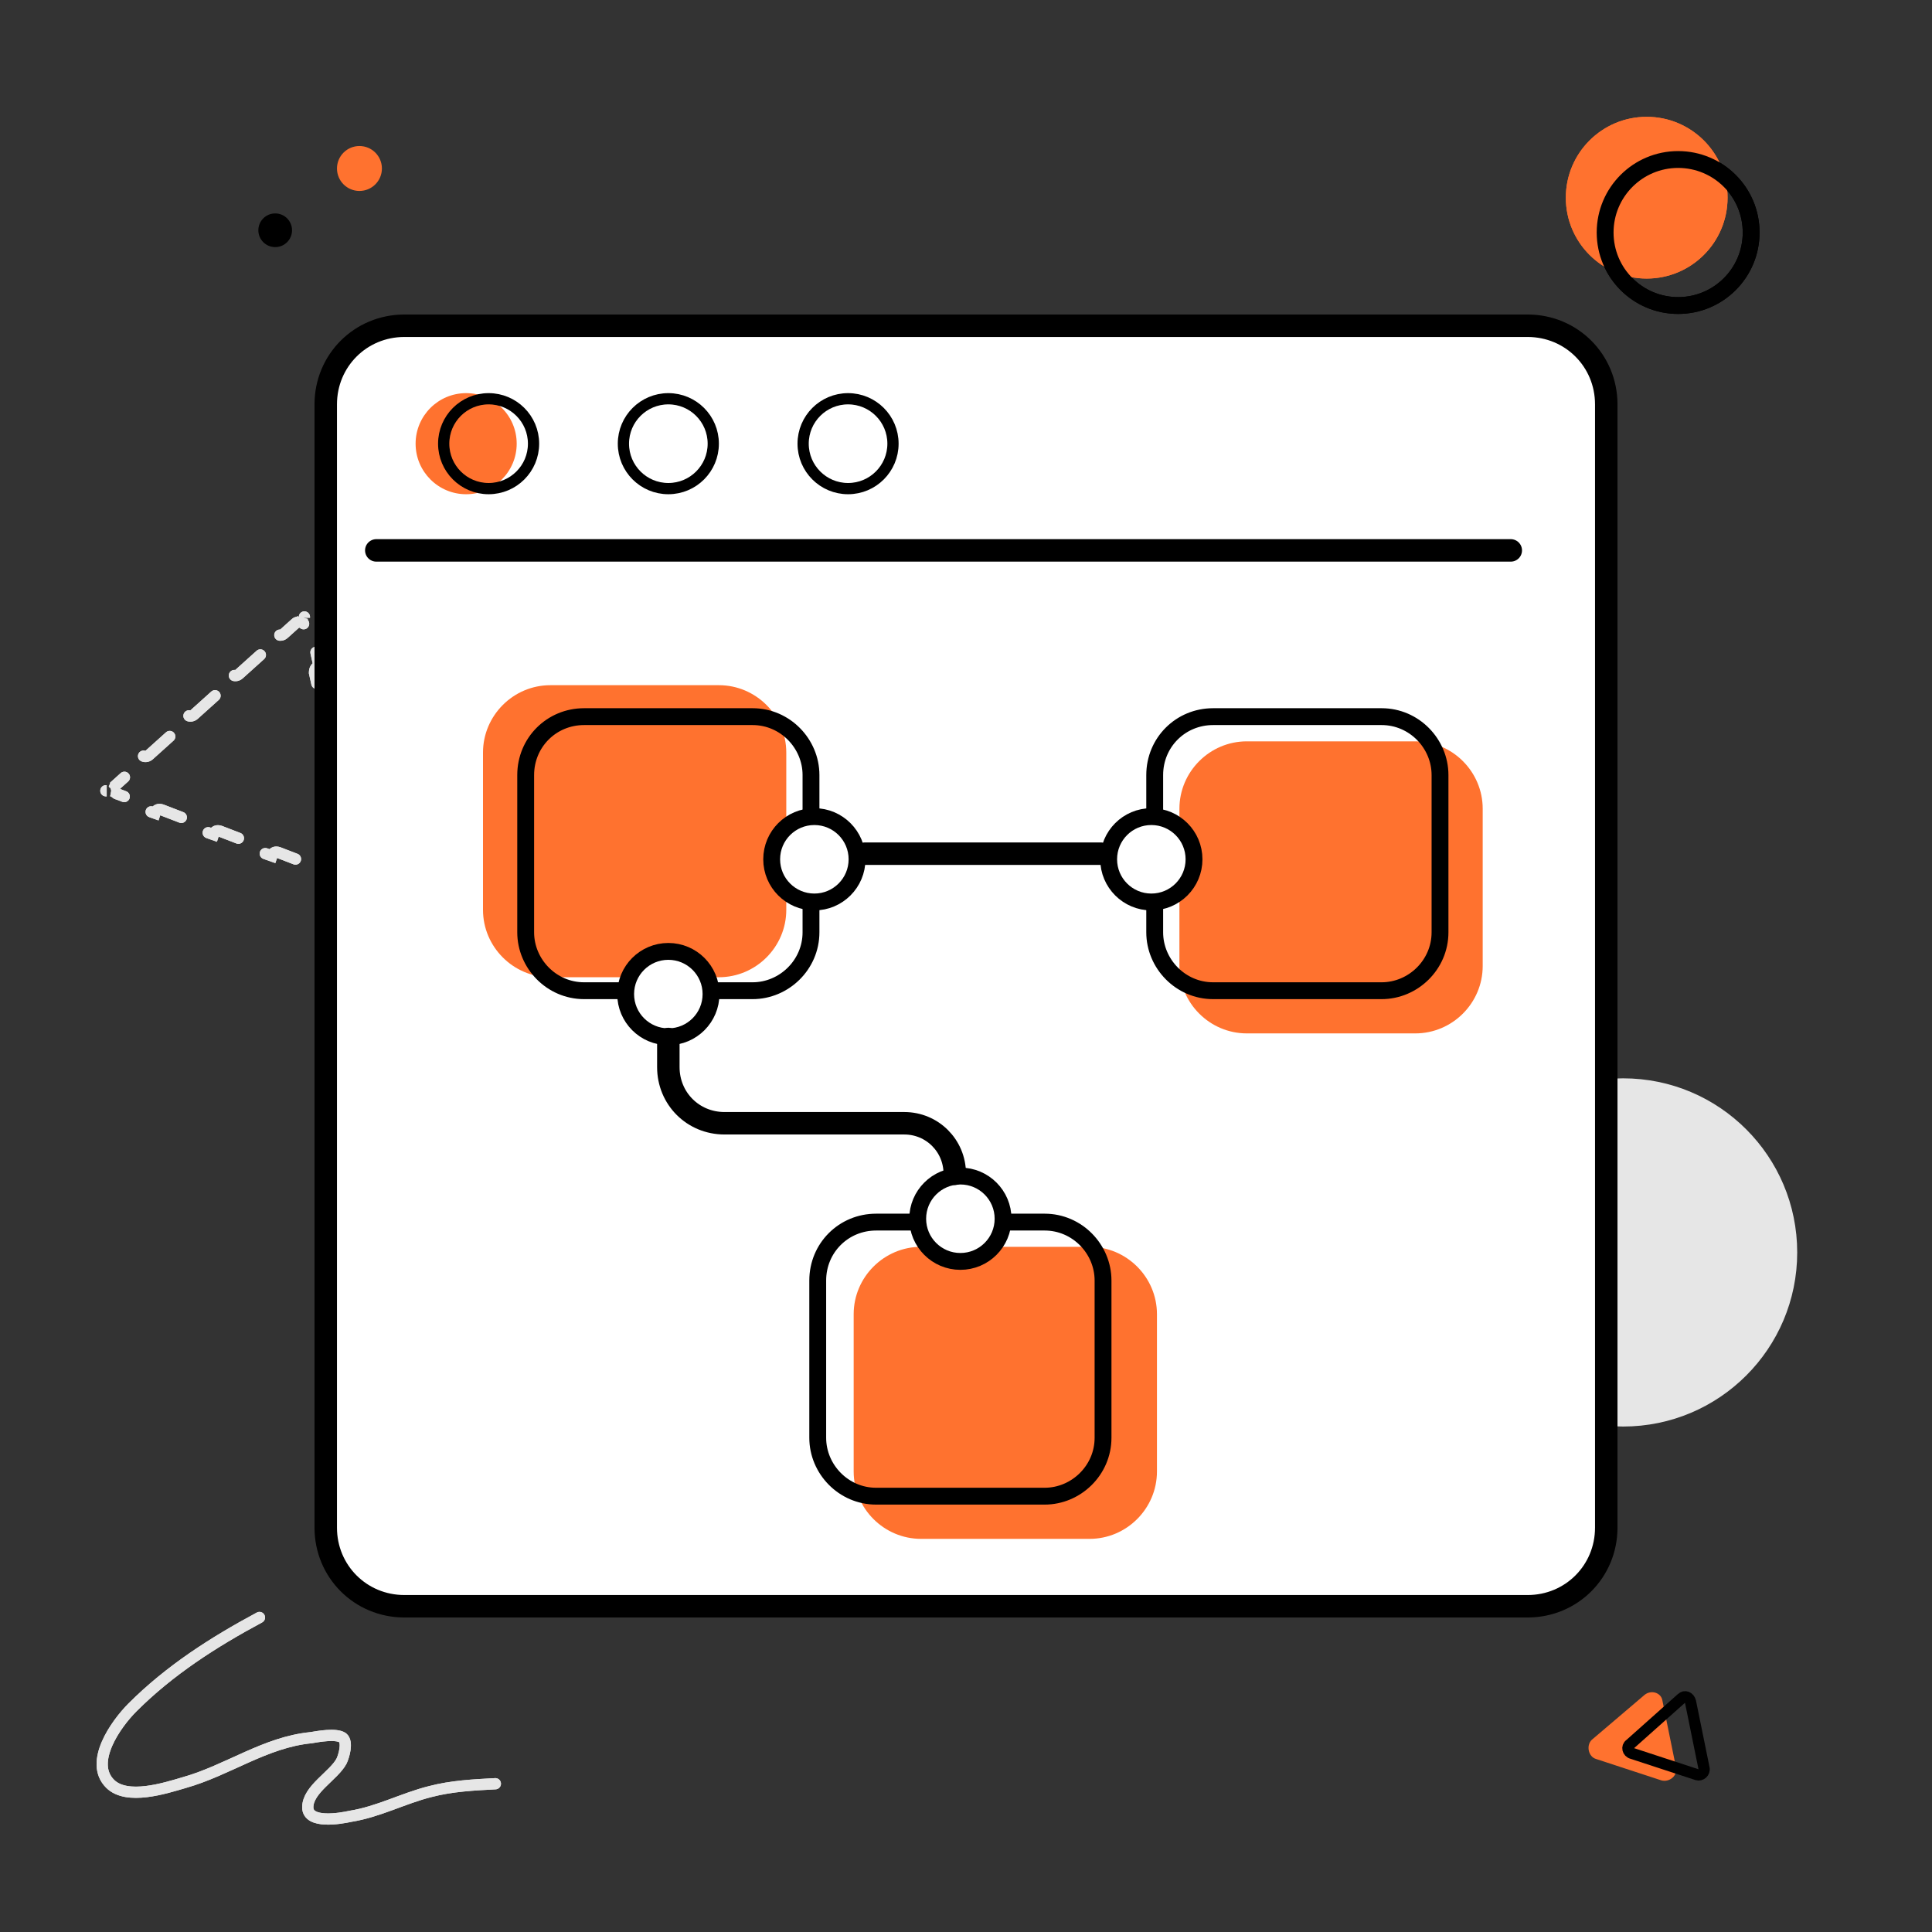 <?xml version="1.0" encoding="utf-8"?>
<!-- Generator: Adobe Illustrator 26.5.0, SVG Export Plug-In . SVG Version: 6.00 Build 0)  -->
<svg version="1.1" id="Layer_1" xmlns="http://www.w3.org/2000/svg" xmlns:xlink="http://www.w3.org/1999/xlink" x="0px" y="0px"
	 viewBox="0 0 172 172" style="enable-background:new 0 0 172 172;" xml:space="preserve">
<rect x="0" y="0" width="172" height="172" fill="#333333" stroke="none"/>
<style type="text/css">
	.st0{fill:none;stroke:#E6E6E6;stroke-linecap:round;stroke-dasharray:3,3;}
	.st1{fill:#E6E6E6;}
	.st2{fill:#FFFFFF;stroke:#000000;stroke-width:2;}
	.st3{fill:#FF722F;}
	.st4{fill:none;stroke:#000000;stroke-width:1.5;}
	.st5{fill:none;stroke:#000000;stroke-linejoin:round;}
	.st6{fill:none;stroke:#E6E6E6;stroke-linecap:round;}
	.st7{fill:none;stroke:#000000;stroke-width:2;stroke-linecap:round;stroke-linejoin:round;}
	.st8{fill:none;stroke:#000000;}
	.st9{fill:#FFFFFF;stroke:#000000;stroke-width:1.5;}
</style>
<path class="st0" d="M31.7,74l0.4,1.8c-0.3,0.1-0.4,0.3-0.4,0.6l0.3,1.4c0,0.1,0,0.2,0,0.3c-0.1,0.2,0,0.5,0.2,0.6c0,0,0,0,0,0
	c-0.1-0.2-0.3-0.3-0.5-0.3c-0.1,0-0.2,0-0.3,0L30,77.8c-0.3-0.1-0.5,0-0.6,0.3l-1.7-0.6c0.1-0.3,0-0.5-0.3-0.6l-2.6-1
	c-0.3-0.1-0.5,0-0.6,0.3l-1.7-0.6c0.1-0.3,0-0.5-0.3-0.6l-2.6-1c-0.3-0.1-0.5,0-0.6,0.3l-1.7-0.6c0.1-0.3,0-0.5-0.3-0.6l-2.6-1
	c-0.3-0.1-0.5,0-0.6,0.3l-1.7-0.6c0.1-0.3,0-0.5-0.3-0.6l-1.3-0.5c-0.1,0-0.2-0.1-0.2-0.1c-0.1-0.1-0.3-0.2-0.4-0.2
	c0.1,0,0.3-0.2,0.3-0.3c0-0.1,0.1-0.1,0.1-0.2l1-0.9c0.2-0.2,0.2-0.5,0-0.7l1.3-1.1c0.2,0.2,0.5,0.2,0.7,0l2-1.8
	c0.2-0.2,0.2-0.5,0-0.7l1.3-1.1c0.2,0.2,0.5,0.2,0.7,0l2-1.8c0.2-0.2,0.2-0.5,0-0.7l1.3-1.1c0.2,0.2,0.5,0.2,0.7,0l2-1.8
	c0.2-0.2,0.2-0.5,0-0.7l1.3-1.1c0.2,0.2,0.5,0.2,0.7,0l1-0.9c0.1-0.1,0.2-0.1,0.2-0.1c0.2,0,0.3-0.1,0.4-0.3c0,0.2,0,0.3,0.1,0.4
	c0.1,0.1,0.1,0.1,0.1,0.2l0.3,1.4c0.1,0.3,0.3,0.4,0.6,0.4l0.4,1.8c-0.3,0.1-0.4,0.3-0.4,0.6l0.6,2.7c0.1,0.3,0.3,0.4,0.6,0.4
	l0.4,1.8c-0.3,0.1-0.4,0.3-0.4,0.6l0.6,2.7c0.1,0.3,0.3,0.4,0.6,0.4l0.4,1.8c-0.3,0.1-0.4,0.3-0.4,0.6l0.6,2.7
	C31.2,73.9,31.4,74,31.7,74z M9.5,70.4C9.5,70.4,9.4,70.4,9.5,70.4C9.4,70.4,9.4,70.4,9.5,70.4C9.4,70.4,9.5,70.4,9.5,70.4z
	 M27.1,55C27.1,54.9,27.1,54.9,27.1,55C27.1,54.9,27.1,54.9,27.1,55C27.1,54.9,27.1,54.9,27.1,55z"/>
<circle class="st1" cx="144.5" cy="111.5" r="15.5"/>
<path class="st0" d="M31.7,74l0.4,1.8c-0.3,0.1-0.4,0.3-0.4,0.6l0.3,1.4c0,0.1,0,0.2,0,0.3c-0.1,0.2,0,0.5,0.2,0.6c0,0,0,0,0,0
	c-0.1-0.2-0.3-0.3-0.5-0.3c-0.1,0-0.2,0-0.3,0L30,77.8c-0.3-0.1-0.5,0-0.6,0.3l-1.7-0.6c0.1-0.3,0-0.5-0.3-0.6l-2.6-1
	c-0.3-0.1-0.5,0-0.6,0.3l-1.7-0.6c0.1-0.3,0-0.5-0.3-0.6l-2.6-1c-0.3-0.1-0.5,0-0.6,0.3l-1.7-0.6c0.1-0.3,0-0.5-0.3-0.6l-2.6-1
	c-0.3-0.1-0.5,0-0.6,0.3l-1.7-0.6c0.1-0.3,0-0.5-0.3-0.6l-1.3-0.5c-0.1,0-0.2-0.1-0.2-0.1c-0.1-0.1-0.3-0.2-0.4-0.2
	c0.1,0,0.3-0.2,0.3-0.3c0-0.1,0.1-0.1,0.1-0.2l1-0.9c0.2-0.2,0.2-0.5,0-0.7l1.3-1.1c0.2,0.2,0.5,0.2,0.7,0l2-1.8
	c0.2-0.2,0.2-0.5,0-0.7l1.3-1.1c0.2,0.2,0.5,0.2,0.7,0l2-1.8c0.2-0.2,0.2-0.5,0-0.7l1.3-1.1c0.2,0.2,0.5,0.2,0.7,0l2-1.8
	c0.2-0.2,0.2-0.5,0-0.7l1.3-1.1c0.2,0.2,0.5,0.2,0.7,0l1-0.9c0.1-0.1,0.2-0.1,0.2-0.1c0.2,0,0.3-0.1,0.4-0.3c0,0.2,0,0.3,0.1,0.4
	c0.1,0.1,0.1,0.1,0.1,0.2l0.3,1.4c0.1,0.3,0.3,0.4,0.6,0.4l0.4,1.8c-0.3,0.1-0.4,0.3-0.4,0.6l0.6,2.7c0.1,0.3,0.3,0.4,0.6,0.4
	l0.4,1.8c-0.3,0.1-0.4,0.3-0.4,0.6l0.6,2.7c0.1,0.3,0.3,0.4,0.6,0.4l0.4,1.8c-0.3,0.1-0.4,0.3-0.4,0.6l0.6,2.7
	C31.2,73.9,31.4,74,31.7,74z M9.5,70.4C9.5,70.4,9.4,70.4,9.5,70.4C9.4,70.4,9.4,70.4,9.5,70.4C9.4,70.4,9.5,70.4,9.5,70.4z
	 M27.1,55C27.1,54.9,27.1,54.9,27.1,55C27.1,54.9,27.1,54.9,27.1,55C27.1,54.9,27.1,54.9,27.1,55z"/>
<path class="st2" d="M36,29h100c3.9,0,7,3.1,7,7v100c0,3.9-3.1,7-7,7H36c-3.9,0-7-3.1-7-7V36C29,32.1,32.1,29,36,29z"/>
<path class="st3" d="M111,66h15c3.3,0,6,2.7,6,6v14c0,3.3-2.7,6-6,6h-15c-3.3,0-6-2.7-6-6V72C105,68.7,107.7,66,111,66z"/>
<path class="st3" d="M49,61h15c3.3,0,6,2.7,6,6v14c0,3.3-2.7,6-6,6H49c-3.3,0-6-2.7-6-6V67C43,63.7,45.7,61,49,61z"/>
<circle class="st3" cx="146.6" cy="17.6" r="7.2"/>
<circle class="st4" cx="149.4" cy="20.7" r="6.5"/>
<circle class="st3" cx="32" cy="15" r="2"/>
<circle cx="24.5" cy="20.5" r="1.5"/>
<path class="st3" d="M146.4,150.9c0.6-0.5,1.5-0.2,1.6,0.5l1.2,5.9c0.2,0.8-0.6,1.4-1.3,1.2l-5.8-1.9c-0.7-0.2-0.9-1.2-0.4-1.7
	L146.4,150.9z"/>
<path class="st5" d="M149.7,151.2c0.3-0.3,0.7-0.1,0.8,0.3l1.2,5.9c0.1,0.4-0.3,0.7-0.6,0.6l-5.8-1.9c-0.4-0.1-0.5-0.6-0.2-0.8
	L149.7,151.2z"/>
<path class="st6" d="M23.1,144c-4.1,2.2-8,4.7-11.3,8c-1.5,1.5-3.9,4.9-2,6.8c1.5,1.5,4.9,0.4,6.6-0.1c3.9-1.1,7.2-3.6,11.3-4
	c0.6-0.1,2.2-0.4,2.8,0c0.5,0.4,0.1,1.7-0.1,2.1c-0.7,1.3-3,2.5-3,4.1c0,1.5,2.9,1,3.8,0.8c2.5-0.4,4.7-1.6,7.1-2.2
	c1.9-0.5,3.9-0.6,5.8-0.7"/>
<circle class="st3" cx="146.6" cy="17.6" r="7.2"/>
<circle class="st4" cx="149.4" cy="20.7" r="6.5"/>
<path class="st6" d="M23.1,144c-4.1,2.2-8,4.7-11.3,8c-1.5,1.5-3.9,4.9-2,6.8c1.5,1.5,4.9,0.4,6.6-0.1c3.9-1.1,7.2-3.6,11.3-4
	c0.6-0.1,2.2-0.4,2.8,0c0.5,0.4,0.1,1.7-0.1,2.1c-0.7,1.3-3,2.5-3,4.1c0,1.5,2.9,1,3.8,0.8c2.5-0.4,4.7-1.6,7.1-2.2
	c1.9-0.5,3.9-0.6,5.8-0.7"/>
<path class="st7" d="M33.5,49h101"/>
<circle class="st8" cx="59.5" cy="39.5" r="4"/>
<circle class="st3" cx="41.5" cy="39.5" r="4.5"/>
<circle class="st8" cx="75.5" cy="39.5" r="4"/>
<circle class="st8" cx="43.5" cy="39.5" r="4"/>
<path class="st4" d="M52,63.8h15c2.9,0,5.2,2.4,5.2,5.2v14c0,2.9-2.4,5.2-5.2,5.2H52c-2.9,0-5.2-2.4-5.2-5.2V69
	C46.8,66.1,49.1,63.8,52,63.8z"/>
<path class="st4" d="M108,63.8h15c2.9,0,5.2,2.4,5.2,5.2v14c0,2.9-2.4,5.2-5.2,5.2h-15c-2.9,0-5.2-2.4-5.2-5.2V69
	C102.8,66.1,105.1,63.8,108,63.8z"/>
<path class="st3" d="M82,111h15c3.3,0,6,2.7,6,6v14c0,3.3-2.7,6-6,6H82c-3.3,0-6-2.7-6-6v-14C76,113.7,78.7,111,82,111z"/>
<circle class="st9" cx="72.5" cy="76.5" r="3.8"/>
<circle class="st9" cx="102.5" cy="76.5" r="3.8"/>
<circle class="st9" cx="59.5" cy="88.5" r="3.8"/>
<path class="st4" d="M78,108.8h15c2.9,0,5.2,2.4,5.2,5.2v14c0,2.9-2.4,5.2-5.2,5.2H78c-2.9,0-5.2-2.4-5.2-5.2v-14
	C72.8,111.1,75.1,108.8,78,108.8z"/>
<circle class="st9" cx="85.5" cy="108.5" r="3.8"/>
<path class="st7" d="M77,76h21"/>
<path class="st7" d="M59.5,92.5V95c0,2.8,2.2,5,5,5h16c2.5,0,4.5,2,4.5,4.5l0,0"/>
</svg>
